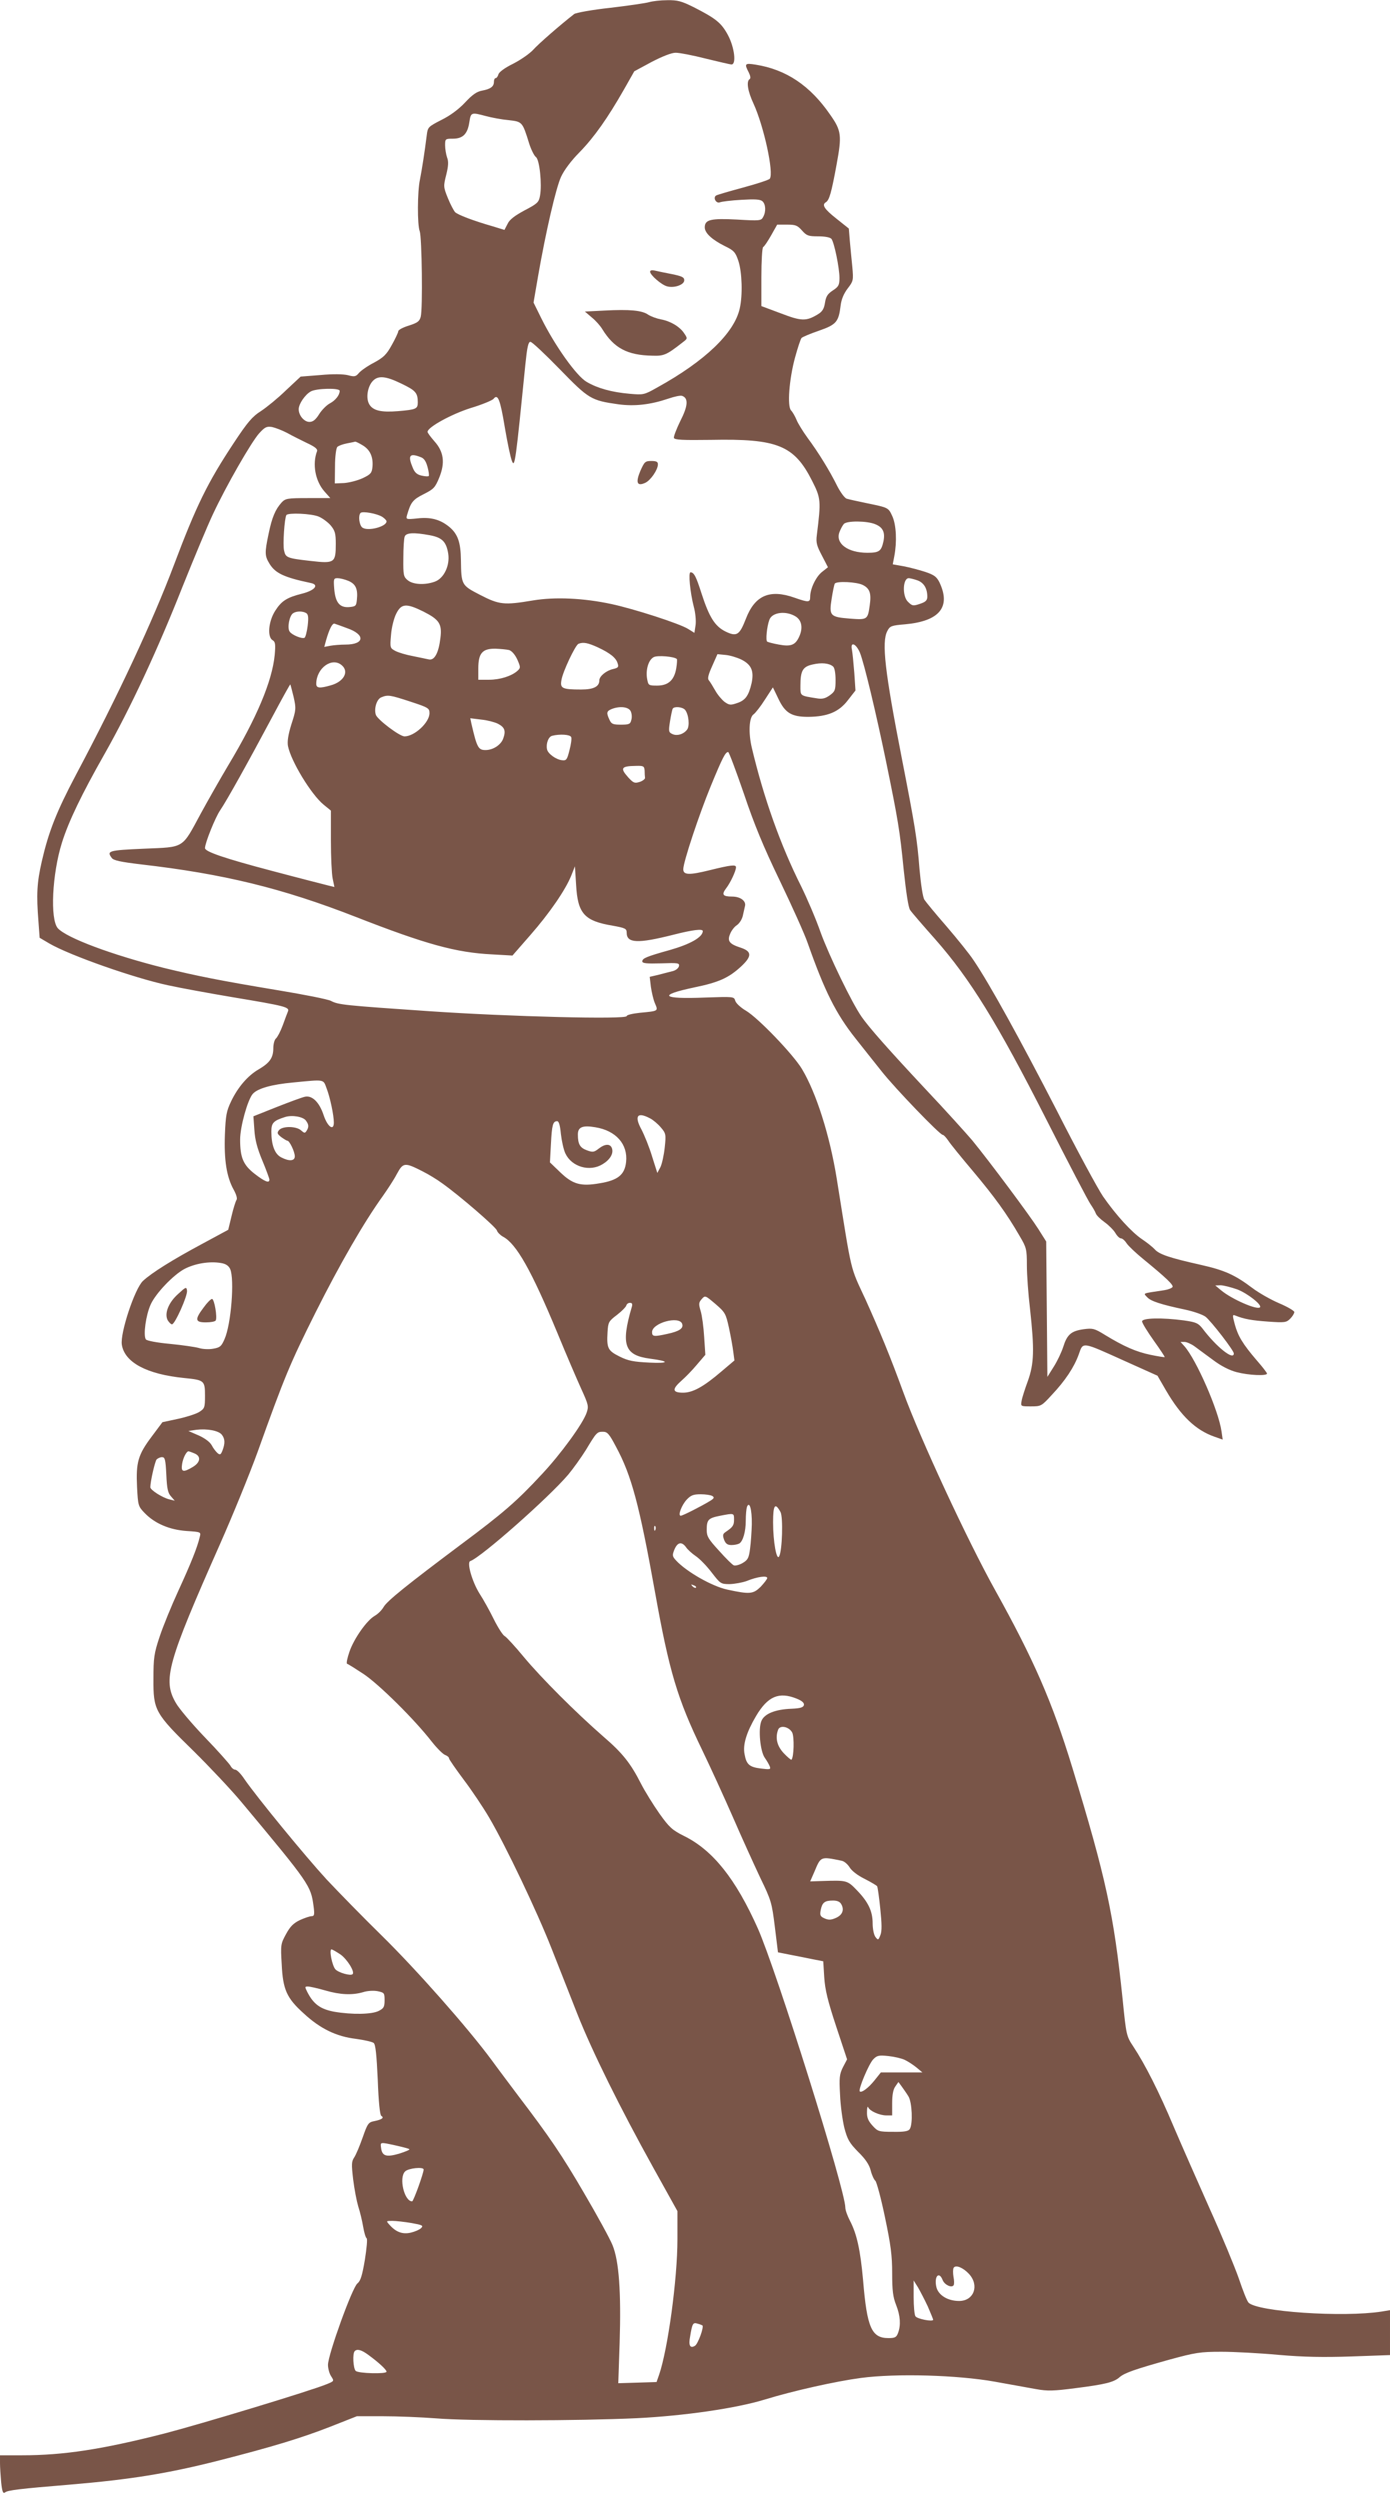 <?xml version="1.0" standalone="no"?>
<!DOCTYPE svg PUBLIC "-//W3C//DTD SVG 20010904//EN"
 "http://www.w3.org/TR/2001/REC-SVG-20010904/DTD/svg10.dtd">
<svg version="1.0" xmlns="http://www.w3.org/2000/svg"
 width="712pt" height="1280pt" viewBox="0 0 712 1280"
 preserveAspectRatio="xMidYMid meet">
<g transform="translate(0,1280) scale(0.1,-0.1)"
fill="#795548" stroke="none">
<path d="M3325 12789 c-16 -5 -106 -18 -199 -29 -92 -10 -176 -25 -185 -32
-72 -56 -182 -152 -209 -182 -18 -20 -64 -52 -103 -72 -43 -21 -73 -43 -76
-55 -3 -10 -9 -19 -14 -19 -5 0 -9 -8 -9 -19 0 -24 -17 -37 -61 -45 -27 -5
-50 -21 -87 -61 -32 -34 -76 -67 -121 -89 -68 -35 -70 -37 -75 -78 -10 -82
-26 -183 -35 -228 -13 -59 -14 -232 -1 -264 11 -30 16 -398 5 -438 -6 -23 -17
-31 -61 -45 -30 -9 -54 -22 -54 -29 0 -6 -15 -38 -33 -70 -27 -49 -42 -64 -92
-91 -33 -17 -67 -41 -77 -53 -15 -18 -22 -20 -55 -11 -24 6 -77 7 -141 1
l-102 -8 -76 -71 c-41 -40 -99 -87 -128 -106 -43 -27 -68 -56 -138 -162 -135
-204 -192 -320 -308 -628 -106 -281 -284 -664 -500 -1070 -101 -191 -141 -293
-176 -445 -25 -110 -28 -169 -17 -308 l6 -83 51 -30 c106 -61 433 -176 606
-213 63 -14 212 -41 330 -61 271 -45 294 -51 285 -73 -4 -9 -16 -42 -27 -72
-11 -30 -27 -60 -34 -66 -8 -6 -14 -29 -14 -50 0 -49 -18 -75 -74 -108 -56
-32 -107 -91 -142 -164 -24 -50 -28 -72 -32 -170 -5 -131 9 -217 44 -281 15
-27 21 -48 15 -55 -4 -6 -16 -43 -25 -82 l-17 -70 -137 -74 c-151 -81 -256
-147 -300 -188 -42 -40 -117 -266 -108 -326 14 -91 128 -152 321 -171 101 -10
105 -13 105 -90 0 -62 -2 -66 -30 -84 -17 -10 -66 -26 -109 -35 l-79 -17 -56
-75 c-69 -92 -80 -131 -74 -257 5 -95 6 -99 39 -133 52 -54 128 -86 215 -92
74 -5 74 -5 67 -31 -11 -50 -46 -137 -109 -274 -35 -76 -78 -181 -96 -235 -29
-87 -32 -109 -32 -217 -1 -161 7 -176 206 -370 84 -83 194 -200 244 -260 351
-420 356 -429 370 -533 6 -44 4 -52 -10 -52 -9 0 -36 -9 -60 -20 -33 -16 -50
-33 -71 -72 -27 -49 -28 -55 -22 -154 6 -129 25 -173 113 -252 84 -78 167
-118 267 -130 43 -6 84 -15 91 -21 10 -8 15 -61 21 -189 4 -112 11 -180 18
-184 16 -10 4 -19 -35 -27 -31 -6 -35 -12 -60 -83 -15 -43 -34 -88 -43 -102
-15 -22 -15 -36 -6 -114 6 -49 18 -111 26 -138 9 -27 20 -73 25 -103 5 -30 13
-57 18 -60 5 -3 0 -53 -9 -110 -14 -82 -22 -108 -38 -121 -26 -19 -151 -365
-151 -417 0 -18 7 -45 16 -58 16 -25 16 -25 -20 -40 -78 -33 -650 -206 -836
-254 -318 -81 -514 -111 -727 -111 l-113 0 0 -39 c0 -21 3 -66 6 -100 5 -48
10 -59 20 -51 12 11 78 19 334 40 307 26 497 56 764 124 274 70 421 115 567
172 l137 54 133 0 c74 0 197 -5 274 -11 169 -14 727 -13 1028 1 241 12 505 50
653 95 146 45 366 94 494 111 182 24 494 15 685 -19 77 -14 172 -31 211 -38
60 -11 90 -10 205 5 150 19 195 30 224 56 26 22 77 40 256 90 133 36 156 40
265 40 65 0 198 -7 294 -16 128 -11 228 -13 373 -8 l197 7 0 115 0 115 -42 -7
c-198 -31 -640 -1 -683 46 -7 7 -29 62 -49 122 -21 60 -87 220 -148 355 -60
135 -144 325 -185 421 -77 183 -148 322 -208 413 -35 53 -36 56 -55 246 -45
432 -85 617 -257 1181 -103 337 -197 552 -396 910 -140 251 -385 778 -471
1015 -68 186 -119 309 -192 471 -82 177 -68 121 -148 620 -36 223 -105 439
-178 561 -45 75 -224 261 -286 298 -29 17 -53 40 -56 52 -6 21 -8 21 -155 16
-223 -9 -244 12 -54 52 126 26 176 49 239 107 56 52 56 77 -1 96 -59 19 -71
34 -55 71 6 16 22 37 35 45 13 9 26 30 30 48 4 18 9 40 11 49 7 26 -23 49 -66
49 -48 0 -55 10 -30 43 21 27 50 88 50 107 0 15 -25 12 -135 -15 -105 -26
-135 -25 -135 5 0 37 81 280 141 426 61 148 75 174 89 174 4 0 40 -96 80 -212
53 -158 101 -274 185 -448 62 -129 127 -273 143 -320 86 -244 144 -360 244
-486 40 -51 101 -127 135 -170 69 -87 297 -324 312 -324 5 0 17 -13 28 -29 10
-16 67 -86 127 -157 110 -131 174 -219 239 -332 35 -59 37 -68 37 -150 0 -48
7 -148 16 -222 23 -209 21 -281 -11 -370 -15 -41 -30 -87 -32 -102 -5 -28 -5
-28 48 -28 51 0 54 1 106 58 70 74 116 144 139 209 23 64 12 66 236 -35 l167
-75 44 -76 c76 -130 151 -202 247 -236 l43 -15 -6 42 c-15 107 -129 367 -190
436 l-20 22 20 0 c11 0 34 -10 51 -22 17 -13 60 -44 95 -70 41 -31 84 -53 122
-63 62 -16 155 -20 155 -7 0 4 -23 34 -52 67 -73 85 -97 126 -113 185 -13 48
-12 51 3 45 44 -18 84 -25 168 -31 84 -6 93 -5 113 15 11 11 21 27 21 34 0 6
-35 27 -78 45 -42 18 -104 53 -137 78 -89 67 -141 91 -266 119 -156 35 -211
53 -234 79 -11 12 -40 35 -64 51 -54 36 -135 125 -201 220 -27 40 -135 239
-238 442 -185 359 -344 648 -425 767 -21 32 -84 110 -139 174 -55 63 -106 125
-113 136 -8 12 -18 79 -25 156 -12 156 -23 221 -91 570 -86 440 -104 593 -74
649 13 26 20 29 92 35 176 16 235 89 175 215 -14 28 -27 38 -72 53 -30 10 -80
23 -111 29 l-56 10 8 42 c14 74 10 159 -10 204 -21 45 -19 44 -136 68 -44 9
-88 19 -98 22 -9 2 -31 31 -48 64 -39 79 -97 173 -152 247 -24 33 -50 75 -57
93 -8 19 -20 40 -28 48 -20 21 -10 157 20 269 14 51 29 97 34 102 5 5 45 22
89 37 89 31 101 45 111 129 4 33 17 62 36 87 29 38 30 41 24 110 -4 40 -10
100 -13 135 l-5 62 -64 51 c-62 49 -76 71 -53 84 17 11 28 49 54 191 28 151
25 175 -32 256 -103 150 -226 232 -382 257 -56 9 -59 5 -36 -39 9 -18 11 -31
5 -35 -18 -11 -10 -62 20 -126 53 -116 105 -355 83 -384 -4 -6 -66 -26 -136
-45 -70 -19 -133 -37 -139 -41 -17 -11 0 -42 19 -35 9 4 58 10 110 13 68 4 96
3 108 -7 17 -14 20 -53 4 -81 -10 -19 -17 -20 -133 -13 -135 7 -166 0 -166
-40 0 -29 37 -63 103 -96 46 -22 54 -31 69 -75 19 -57 23 -176 7 -245 -28
-125 -178 -269 -423 -404 -67 -38 -71 -38 -140 -32 -92 8 -165 28 -221 61 -52
30 -161 183 -231 323 l-41 83 23 134 c40 230 92 454 118 510 15 33 52 83 95
126 74 76 143 173 229 324 l51 90 89 48 c56 29 102 47 123 47 19 0 88 -13 154
-30 66 -16 125 -30 132 -30 26 0 15 88 -18 150 -34 63 -61 85 -177 144 -61 30
-81 36 -134 35 -35 0 -76 -5 -93 -10z m-837 -583 c29 -8 82 -18 117 -21 70 -8
71 -8 105 -118 10 -32 26 -64 35 -71 19 -13 32 -140 21 -199 -6 -33 -14 -40
-79 -74 -50 -27 -77 -47 -87 -69 l-16 -31 -59 18 c-104 30 -179 59 -194 73 -7
8 -24 40 -37 72 -23 57 -23 61 -8 120 11 45 12 68 4 88 -5 15 -10 43 -10 62 0
33 1 34 40 34 51 0 75 24 84 84 8 51 9 52 84 32z m1620 -586 c24 -27 33 -30
83 -30 35 0 61 -5 68 -13 14 -18 41 -148 41 -200 0 -37 -5 -45 -34 -64 -26
-17 -35 -30 -40 -62 -5 -32 -13 -46 -38 -61 -59 -35 -82 -35 -189 6 l-99 37 0
148 c0 81 4 150 9 154 6 3 24 30 41 60 l31 55 51 0 c43 0 53 -4 76 -30z
m-1241 -710 c149 -153 160 -160 301 -180 83 -11 163 -2 255 29 32 11 64 18 72
14 32 -12 29 -52 -10 -128 -20 -41 -35 -80 -33 -87 4 -10 43 -12 189 -10 342
7 427 -28 519 -210 45 -89 46 -101 24 -278 -5 -38 0 -55 26 -104 l31 -60 -29
-23 c-32 -24 -62 -87 -62 -128 0 -30 -8 -30 -80 -5 -127 45 -203 12 -249 -107
-33 -85 -47 -94 -105 -66 -54 27 -83 73 -122 193 -28 88 -39 110 -57 110 -12
0 -2 -104 17 -177 8 -29 12 -71 9 -93 l-6 -40 -32 20 c-45 28 -278 103 -395
128 -142 30 -286 37 -400 18 -148 -25 -173 -22 -270 28 -97 50 -97 51 -99 179
-1 90 -16 133 -59 169 -46 38 -95 52 -164 44 -58 -6 -59 -5 -53 17 19 65 29
79 85 107 52 26 59 34 80 85 31 76 23 133 -25 186 -19 22 -35 43 -35 48 0 24
123 91 221 122 57 17 110 39 117 47 22 28 34 -2 58 -147 13 -77 29 -154 37
-173 14 -34 19 4 68 495 9 89 15 117 26 117 8 0 75 -63 150 -140z m-811 -74
c73 -35 84 -47 84 -96 0 -34 -9 -37 -102 -45 -87 -7 -128 3 -147 36 -18 32 -8
92 20 120 27 27 65 24 145 -15z m-316 -37 c0 -22 -22 -49 -50 -64 -17 -9 -41
-33 -55 -55 -18 -29 -32 -40 -50 -40 -27 0 -55 33 -55 65 0 27 33 75 62 91 28
16 148 19 148 3z m-270 -215 c25 -14 71 -37 102 -52 41 -19 56 -31 52 -42 -25
-66 -9 -152 37 -205 l31 -35 -114 0 c-106 0 -116 -2 -135 -22 -33 -36 -50 -78
-67 -160 -21 -100 -20 -114 5 -155 30 -48 74 -69 212 -98 43 -9 19 -38 -45
-54 -79 -20 -106 -37 -139 -89 -34 -54 -41 -134 -12 -150 13 -8 15 -20 10 -76
-13 -133 -91 -320 -239 -566 -41 -69 -103 -178 -139 -244 -99 -183 -81 -172
-292 -181 -182 -8 -192 -11 -164 -48 9 -12 46 -20 147 -32 426 -49 725 -122
1102 -269 358 -140 514 -183 698 -192 l105 -6 90 103 c101 115 182 234 211
306 l19 48 6 -95 c8 -147 42 -185 187 -209 65 -12 72 -15 72 -36 0 -54 56 -57
241 -10 99 25 149 31 149 18 -1 -31 -64 -67 -170 -97 -118 -33 -140 -42 -140
-58 0 -10 23 -12 96 -10 87 3 95 2 92 -14 -2 -10 -16 -22 -33 -26 -17 -4 -50
-13 -74 -19 l-43 -10 6 -51 c4 -28 13 -67 21 -85 17 -40 18 -39 -77 -48 -38
-4 -68 -11 -68 -17 0 -18 -599 -3 -1010 25 -439 30 -467 33 -505 53 -15 8
-136 32 -269 54 -301 50 -415 73 -588 115 -263 66 -497 153 -542 203 -40 46
-29 277 21 437 34 109 101 248 218 454 132 233 271 531 399 855 59 147 129
315 156 372 69 148 197 370 237 415 30 33 39 37 66 33 18 -4 52 -17 77 -30z
m388 -64 c38 -23 54 -59 50 -109 -3 -32 -8 -39 -50 -59 -26 -12 -69 -23 -95
-25 l-48 -2 1 88 c0 50 6 93 12 99 6 6 28 14 49 18 21 4 40 8 43 9 3 0 20 -8
38 -19z m296 -60 c18 -6 28 -21 36 -51 6 -22 9 -43 6 -46 -2 -3 -19 -2 -36 2
-24 5 -36 16 -46 41 -26 62 -16 76 40 54z m-196 -306 c12 -8 22 -18 22 -23 0
-28 -99 -53 -125 -31 -15 13 -21 61 -8 74 10 10 84 -3 111 -20z m-325 1 c19
-8 46 -28 61 -45 22 -27 26 -41 26 -94 0 -97 -6 -102 -127 -88 -124 14 -130
17 -138 54 -7 28 2 165 12 181 8 13 129 8 166 -8z m2851 -39 c39 -16 51 -42
41 -89 -11 -49 -22 -57 -82 -57 -101 0 -165 48 -143 106 6 16 16 34 22 41 14
18 120 17 162 -1z m-2283 -56 c64 -12 85 -33 95 -95 9 -61 -22 -126 -69 -143
-50 -18 -111 -15 -138 7 -22 18 -24 26 -23 113 0 52 3 102 7 111 7 20 47 22
128 7z m-416 -234 c37 -16 49 -41 43 -97 -3 -31 -6 -34 -39 -37 -49 -4 -71 23
-77 93 -4 51 -3 55 17 55 12 0 37 -6 56 -14z m2914 3 c33 -12 51 -41 51 -84 0
-17 -8 -26 -31 -34 -42 -15 -46 -14 -69 9 -29 29 -26 120 5 120 6 0 27 -5 44
-11z m-279 -24 c35 -18 44 -42 35 -104 -10 -73 -12 -75 -101 -68 -102 8 -108
14 -94 102 6 38 13 72 16 77 9 14 113 9 144 -7z m-2251 -136 c81 -41 96 -63
87 -135 -9 -76 -30 -116 -59 -110 -12 3 -49 10 -82 17 -33 6 -73 18 -89 26
-28 15 -29 16 -23 83 3 39 15 86 27 109 26 52 52 53 139 10z m-600 -8 c10 -7
12 -22 7 -65 -4 -31 -11 -58 -16 -61 -12 -7 -63 13 -76 31 -14 18 -2 83 18 95
17 11 49 11 67 0z m2508 -18 c29 -19 36 -56 19 -97 -20 -48 -43 -58 -106 -46
-28 5 -55 12 -60 15 -9 5 -2 77 11 112 14 39 86 48 136 16z m-2299 -59 c95
-33 90 -84 -9 -84 -25 0 -60 -3 -77 -6 l-31 -6 9 33 c17 60 33 90 44 86 6 -2
35 -12 64 -23z m1284 -98 c64 -30 94 -54 102 -83 6 -18 2 -22 -23 -28 -36 -8
-71 -37 -71 -58 0 -32 -29 -47 -93 -47 -98 0 -109 6 -101 49 7 43 71 178 87
185 25 10 48 5 99 -18z m1343 -28 c22 -55 83 -311 134 -558 61 -298 70 -350
90 -553 12 -113 24 -195 33 -206 7 -11 65 -78 128 -149 180 -204 320 -432 569
-922 113 -223 215 -418 227 -435 11 -16 24 -38 27 -47 3 -10 24 -30 45 -45 22
-16 46 -40 55 -55 9 -16 22 -28 29 -28 7 0 20 -11 28 -24 8 -13 47 -50 85 -81
121 -99 157 -134 151 -144 -4 -6 -22 -13 -41 -16 -118 -18 -109 -14 -89 -36
18 -20 68 -37 196 -64 42 -9 88 -25 103 -36 30 -24 145 -173 145 -188 0 -38
-89 33 -160 127 -22 28 -33 33 -95 42 -111 15 -215 13 -215 -5 0 -8 27 -52 59
-97 33 -46 58 -84 57 -86 -2 -1 -35 4 -73 12 -73 15 -137 43 -235 103 -52 32
-61 34 -107 28 -64 -9 -85 -27 -105 -91 -9 -28 -31 -74 -49 -102 l-32 -51 -3
347 -3 346 -41 65 c-43 68 -251 347 -338 453 -29 34 -136 153 -240 263 -188
201 -289 315 -327 370 -50 72 -165 310 -209 430 -25 72 -71 178 -100 237 -106
211 -192 453 -253 710 -18 76 -14 154 8 170 10 7 37 41 59 76 l41 63 27 -56
c35 -75 68 -95 154 -95 99 1 157 25 203 85 l39 50 -6 90 c-4 50 -9 102 -12
118 -10 45 21 33 41 -15z m-1797 14 c14 -5 30 -23 42 -49 17 -39 17 -42 1 -57
-30 -27 -89 -46 -146 -46 l-55 0 0 58 c0 78 21 102 88 101 26 -1 57 -4 70 -7z
m859 -46 c2 -2 1 -23 -3 -47 -10 -61 -41 -89 -98 -89 -43 0 -45 1 -51 33 -9
47 7 100 34 113 19 10 106 3 118 -10z m329 -2 c53 -26 67 -59 54 -121 -15 -65
-32 -89 -76 -103 -32 -11 -39 -10 -63 7 -14 11 -36 37 -48 59 -12 21 -26 44
-32 51 -8 8 -3 29 17 73 l27 61 41 -4 c23 -2 59 -13 80 -23z m-2044 -31 c37
-33 8 -84 -59 -102 -56 -16 -73 -14 -73 8 0 81 82 140 132 94z m2515 -5 c8 -6
13 -34 13 -69 0 -53 -3 -59 -30 -79 -23 -16 -38 -20 -67 -15 -87 14 -83 11
-83 65 0 76 12 97 62 108 46 11 85 7 105 -10z m-2763 -156 c13 -59 13 -65 -11
-139 -17 -54 -22 -89 -18 -112 15 -77 118 -247 182 -300 l38 -31 0 -153 c0
-83 4 -171 9 -195 l9 -43 -29 7 c-16 4 -146 37 -289 75 -247 65 -345 99 -345
117 0 26 53 158 78 194 34 50 141 242 268 480 49 92 90 166 91 164 1 -1 9 -30
17 -64z m598 -24 c92 -30 98 -34 98 -59 0 -48 -77 -119 -128 -119 -25 0 -139
86 -147 111 -10 32 5 80 28 89 34 14 45 12 149 -22z m1128 -48 c6 -11 8 -31 4
-45 -5 -22 -11 -25 -53 -25 -41 0 -49 3 -59 25 -17 36 -15 44 11 55 40 16 85
12 97 -10z m279 6 c19 -23 25 -84 10 -102 -19 -24 -51 -33 -75 -22 -19 9 -20
14 -12 65 5 31 11 60 14 65 8 13 50 9 63 -6z m-959 -71 c35 -18 42 -36 28 -75
-11 -33 -52 -60 -91 -60 -37 0 -44 13 -72 134 l-6 29 56 -7 c31 -3 69 -13 85
-21z m376 -69 c3 -7 -1 -37 -9 -67 -12 -48 -16 -54 -38 -51 -31 3 -73 34 -77
56 -6 29 7 64 26 69 39 10 93 7 98 -7z m376 -171 c0 -14 1 -30 2 -37 1 -6 -12
-16 -27 -21 -26 -8 -32 -6 -58 22 -44 49 -38 59 39 60 38 1 42 -1 44 -24z
m-1629 -1627 c18 -47 37 -137 37 -175 0 -45 -32 -22 -52 37 -22 68 -60 104
-97 95 -14 -3 -79 -27 -145 -53 l-118 -47 5 -70 c3 -50 15 -95 41 -157 20 -48
36 -92 36 -97 0 -20 -23 -11 -75 29 -59 46 -75 83 -75 176 0 66 39 205 65 234
25 28 97 48 205 58 166 16 155 18 173 -30z m-106 -165 c15 -20 16 -33 3 -53
-8 -12 -11 -12 -28 3 -24 22 -95 23 -113 1 -11 -14 -9 -19 11 -35 14 -10 28
-19 32 -19 11 0 38 -56 38 -80 0 -24 -28 -27 -70 -5 -33 17 -50 63 -50 132 0
44 10 55 69 74 37 12 94 2 108 -18z m1762 12 c16 -8 41 -29 56 -47 26 -30 27
-36 20 -102 -4 -39 -14 -84 -22 -101 l-16 -30 -27 85 c-14 47 -39 108 -54 137
-38 70 -22 92 43 58z m-456 -80 c4 -36 14 -81 23 -100 32 -69 125 -96 191 -55
38 23 56 54 48 80 -8 26 -36 25 -69 -1 -23 -18 -30 -19 -60 -8 -35 13 -46 31
-46 81 0 38 24 48 89 37 106 -17 168 -87 158 -178 -7 -66 -43 -94 -136 -109
-97 -17 -138 -5 -203 58 l-51 49 5 94 c5 98 10 117 32 117 9 0 15 -22 19 -65z
m-708 -192 c28 -14 73 -41 100 -61 89 -63 274 -223 280 -241 3 -10 17 -24 31
-32 69 -36 146 -173 279 -493 46 -112 102 -242 123 -288 36 -79 38 -88 27
-120 -18 -55 -133 -213 -230 -316 -126 -136 -197 -198 -415 -360 -275 -206
-376 -287 -395 -319 -9 -16 -29 -36 -45 -45 -41 -23 -107 -117 -130 -184 -11
-32 -17 -60 -12 -62 5 -1 43 -25 84 -52 77 -51 259 -230 350 -347 27 -34 58
-65 69 -68 10 -4 19 -11 19 -17 0 -5 34 -54 75 -109 41 -54 100 -142 131 -195
85 -145 244 -478 319 -669 37 -93 96 -244 132 -335 77 -194 218 -479 389 -787
l124 -223 0 -144 c0 -204 -49 -563 -94 -694 l-13 -37 -98 -3 -98 -3 7 208 c8
257 -3 419 -37 500 -13 32 -78 151 -145 265 -113 194 -177 288 -337 498 -35
47 -98 130 -138 185 -123 166 -383 460 -561 635 -93 91 -220 221 -283 288
-112 122 -358 422 -422 515 -17 26 -38 47 -46 47 -8 0 -19 9 -25 21 -7 11 -65
77 -131 145 -66 69 -133 148 -149 177 -67 117 -43 203 227 812 66 149 152 360
192 470 139 388 166 453 297 715 126 251 248 462 345 597 24 34 57 84 72 113
32 59 40 60 132 13z m-1034 -469 c26 -4 40 -14 48 -31 23 -51 5 -284 -29 -359
-16 -37 -23 -43 -59 -49 -22 -4 -55 -2 -73 4 -18 5 -85 15 -148 21 -66 6 -118
16 -123 23 -14 21 0 124 25 179 26 57 115 150 172 181 53 28 128 41 187 31z
m5206 -135 c53 -20 129 -80 117 -92 -15 -15 -145 42 -199 87 l-30 25 27 1 c15
0 53 -10 85 -21z m-2603 -197 c9 -42 19 -97 22 -122 l6 -45 -71 -60 c-88 -75
-143 -105 -192 -105 -54 0 -58 17 -11 59 23 20 60 58 83 86 l42 49 -6 91 c-3
51 -11 110 -18 133 -11 37 -10 44 6 62 17 19 18 18 70 -26 50 -43 53 -50 69
-122z m-498 106 c-57 -194 -37 -247 95 -264 101 -13 98 -25 -4 -20 -81 4 -109
9 -153 31 -60 30 -67 42 -62 125 3 51 6 56 48 88 25 19 46 41 48 48 2 8 10 14
19 14 11 0 14 -6 9 -22z m258 -85 c9 -23 -14 -39 -76 -52 -68 -15 -78 -14 -78
9 0 47 138 85 154 43z m-2357 -569 c16 -21 16 -44 3 -79 -9 -23 -13 -25 -26
-14 -8 7 -22 25 -29 39 -9 17 -34 36 -67 51 l-53 23 40 6 c55 7 116 -4 132
-26z m2019 -62 c79 -146 119 -297 199 -742 73 -408 115 -548 242 -810 41 -85
112 -240 158 -345 45 -104 109 -244 140 -310 55 -113 59 -127 74 -250 l16
-130 65 -13 c36 -7 88 -17 116 -23 l51 -10 5 -82 c4 -63 18 -121 61 -251 l56
-169 -21 -40 c-18 -36 -20 -54 -15 -141 2 -56 13 -132 22 -170 16 -60 26 -77
71 -123 37 -36 57 -66 64 -95 6 -24 17 -47 24 -53 6 -5 29 -89 49 -186 30
-142 37 -197 37 -287 0 -88 4 -122 20 -162 22 -55 25 -105 10 -144 -8 -22 -16
-26 -49 -26 -86 0 -110 52 -130 296 -14 155 -32 237 -67 304 -13 25 -24 55
-24 68 0 90 -351 1209 -448 1429 -113 253 -230 401 -379 474 -60 30 -75 44
-125 114 -31 44 -74 113 -95 154 -53 104 -94 156 -193 241 -142 124 -317 299
-407 407 -46 56 -91 104 -98 107 -8 3 -33 41 -55 85 -22 45 -55 104 -74 133
-38 61 -66 160 -47 166 54 18 400 323 502 443 25 30 65 86 89 124 56 93 58 95
89 95 22 0 32 -11 67 -78z m-2162 -32 c37 -14 34 -46 -6 -70 -50 -30 -62 -27
-55 16 5 31 22 64 33 64 1 0 14 -4 28 -10z m-142 -110 c3 -70 8 -94 24 -111
l19 -22 -28 7 c-36 9 -97 48 -97 62 0 28 23 130 32 142 6 6 18 12 28 12 15 0
18 -12 22 -90z m2797 -109 c11 -7 9 -12 -10 -24 -44 -27 -142 -77 -152 -77
-16 0 4 54 31 83 21 22 34 27 71 27 25 0 52 -4 60 -9z m202 -144 c-1 -40 -5
-97 -9 -126 -6 -47 -11 -57 -38 -73 -17 -10 -38 -15 -45 -12 -8 3 -42 37 -76
75 -54 59 -63 73 -63 106 0 53 8 61 69 73 72 14 71 14 71 -20 0 -29 -6 -38
-43 -63 -15 -10 -16 -17 -8 -40 8 -20 17 -27 38 -27 16 0 33 4 40 8 19 12 33
60 33 117 0 29 3 61 6 70 13 33 26 -12 25 -88z m147 62 c14 -26 9 -199 -7
-227 -13 -24 -31 75 -31 174 0 90 10 104 38 53z m-641 -91 c-3 -8 -6 -5 -6 6
-1 11 2 17 5 13 3 -3 4 -12 1 -19z m157 -89 c8 -12 30 -32 49 -45 20 -13 57
-51 82 -84 45 -58 47 -60 93 -60 26 1 65 8 87 16 54 22 105 29 105 15 0 -5
-16 -26 -34 -45 -38 -37 -55 -39 -171 -14 -78 17 -208 91 -262 149 -20 22 -20
27 -8 57 16 37 37 41 59 11z m51 -207 c-3 -3 -11 0 -18 7 -9 10 -8 11 6 5 10
-3 15 -9 12 -12z m515 -568 c28 -11 40 -22 38 -33 -3 -12 -17 -17 -63 -19 -85
-3 -140 -26 -155 -63 -17 -41 -6 -156 18 -189 10 -14 21 -33 25 -43 6 -16 2
-17 -46 -11 -58 7 -74 21 -83 73 -10 49 10 113 59 196 60 101 117 125 207 89z
m-22 -174 c11 -22 9 -126 -4 -139 -2 -2 -20 13 -39 33 -35 37 -45 79 -29 121
10 25 56 15 72 -15z m252 -656 c14 -2 32 -18 42 -34 10 -17 40 -41 77 -59 33
-17 62 -34 64 -38 3 -5 10 -56 16 -114 8 -78 9 -114 1 -135 -11 -28 -12 -28
-26 -10 -8 11 -14 42 -14 69 0 62 -22 109 -80 169 -50 52 -52 52 -178 48 l-62
-2 21 48 c34 81 31 80 139 58z m0 -224 c16 -29 4 -56 -31 -70 -23 -10 -36 -10
-56 -1 -22 10 -24 16 -19 43 8 38 20 48 63 48 22 0 36 -6 43 -20z m-2566 -256
c34 -24 75 -89 62 -101 -10 -10 -73 8 -88 25 -17 19 -33 102 -20 102 4 0 25
-12 46 -26z m-79 -184 c79 -23 140 -25 195 -9 21 7 54 9 74 5 34 -7 36 -9 36
-46 0 -34 -4 -42 -30 -55 -35 -18 -136 -20 -229 -4 -69 13 -105 38 -137 101
-13 26 -13 28 3 28 10 0 50 -9 88 -20z m2970 -356 c17 -8 44 -26 60 -39 l30
-25 -107 0 -106 0 -32 -40 c-31 -39 -67 -66 -76 -57 -9 9 47 142 69 164 19 20
29 22 77 17 30 -3 69 -12 85 -20z m18 -186 c19 -30 24 -142 7 -168 -7 -11 -28
-15 -86 -14 -73 0 -78 2 -105 32 -22 24 -29 42 -28 70 0 20 3 31 6 24 7 -19
58 -42 93 -42 l30 0 0 63 c0 41 5 70 16 85 l16 23 17 -23 c9 -13 25 -35 34
-50z m-2625 -252 c35 -8 66 -16 69 -19 3 -3 -21 -13 -53 -23 -66 -19 -87 -12
-92 30 -4 30 -7 30 76 12z m142 -123 c0 -19 -52 -163 -59 -163 -40 0 -69 121
-36 153 16 17 95 25 95 10z m-62 -274 c56 -10 62 -13 49 -26 -8 -8 -31 -18
-52 -23 -42 -10 -76 2 -109 39 -19 21 -19 21 14 21 18 0 62 -5 98 -11z m2855
-260 c55 -59 26 -139 -50 -139 -58 0 -105 29 -116 69 -14 56 13 87 32 37 10
-24 47 -41 56 -25 3 5 3 24 -1 43 -3 19 -3 40 1 46 10 16 47 2 78 -31z m-211
-166 c15 -35 28 -66 28 -69 0 -12 -83 4 -91 18 -5 7 -9 51 -9 98 l0 85 22 -35
c11 -19 34 -63 50 -97z m-1154 -98 c9 -8 -23 -97 -39 -105 -24 -14 -33 2 -24
48 11 68 15 73 38 66 12 -3 23 -8 25 -9z m-1710 -152 c51 -37 92 -75 92 -85 0
-13 -145 -9 -158 4 -13 13 -17 90 -5 101 12 13 35 7 71 -20z"/>
<path d="M3280 10389 c-25 -60 -17 -80 25 -61 28 13 65 67 65 95 0 13 -8 17
-34 17 -31 0 -35 -4 -56 -51z"/>
<path d="M913 6176 c-50 -44 -72 -101 -54 -135 7 -11 16 -21 22 -21 15 0 81
147 77 173 -3 20 -6 19 -45 -17z"/>
<path d="M1043 6106 c-46 -61 -44 -76 11 -76 25 0 48 4 51 10 9 15 -7 110 -19
110 -6 0 -26 -20 -43 -44z"/>
<path d="M3330 11409 c0 -17 59 -68 87 -75 37 -10 88 8 88 31 0 16 -12 21 -65
32 -36 7 -75 15 -87 18 -14 3 -23 1 -23 -6z"/>
<path d="M3095 11210 l-99 -5 35 -30 c20 -16 44 -43 54 -60 60 -97 128 -134
258 -136 58 -2 72 4 156 70 23 17 23 19 6 44 -22 34 -70 63 -120 72 -21 4 -51
15 -65 24 -31 22 -94 28 -225 21z"/>
</g>
</svg>
